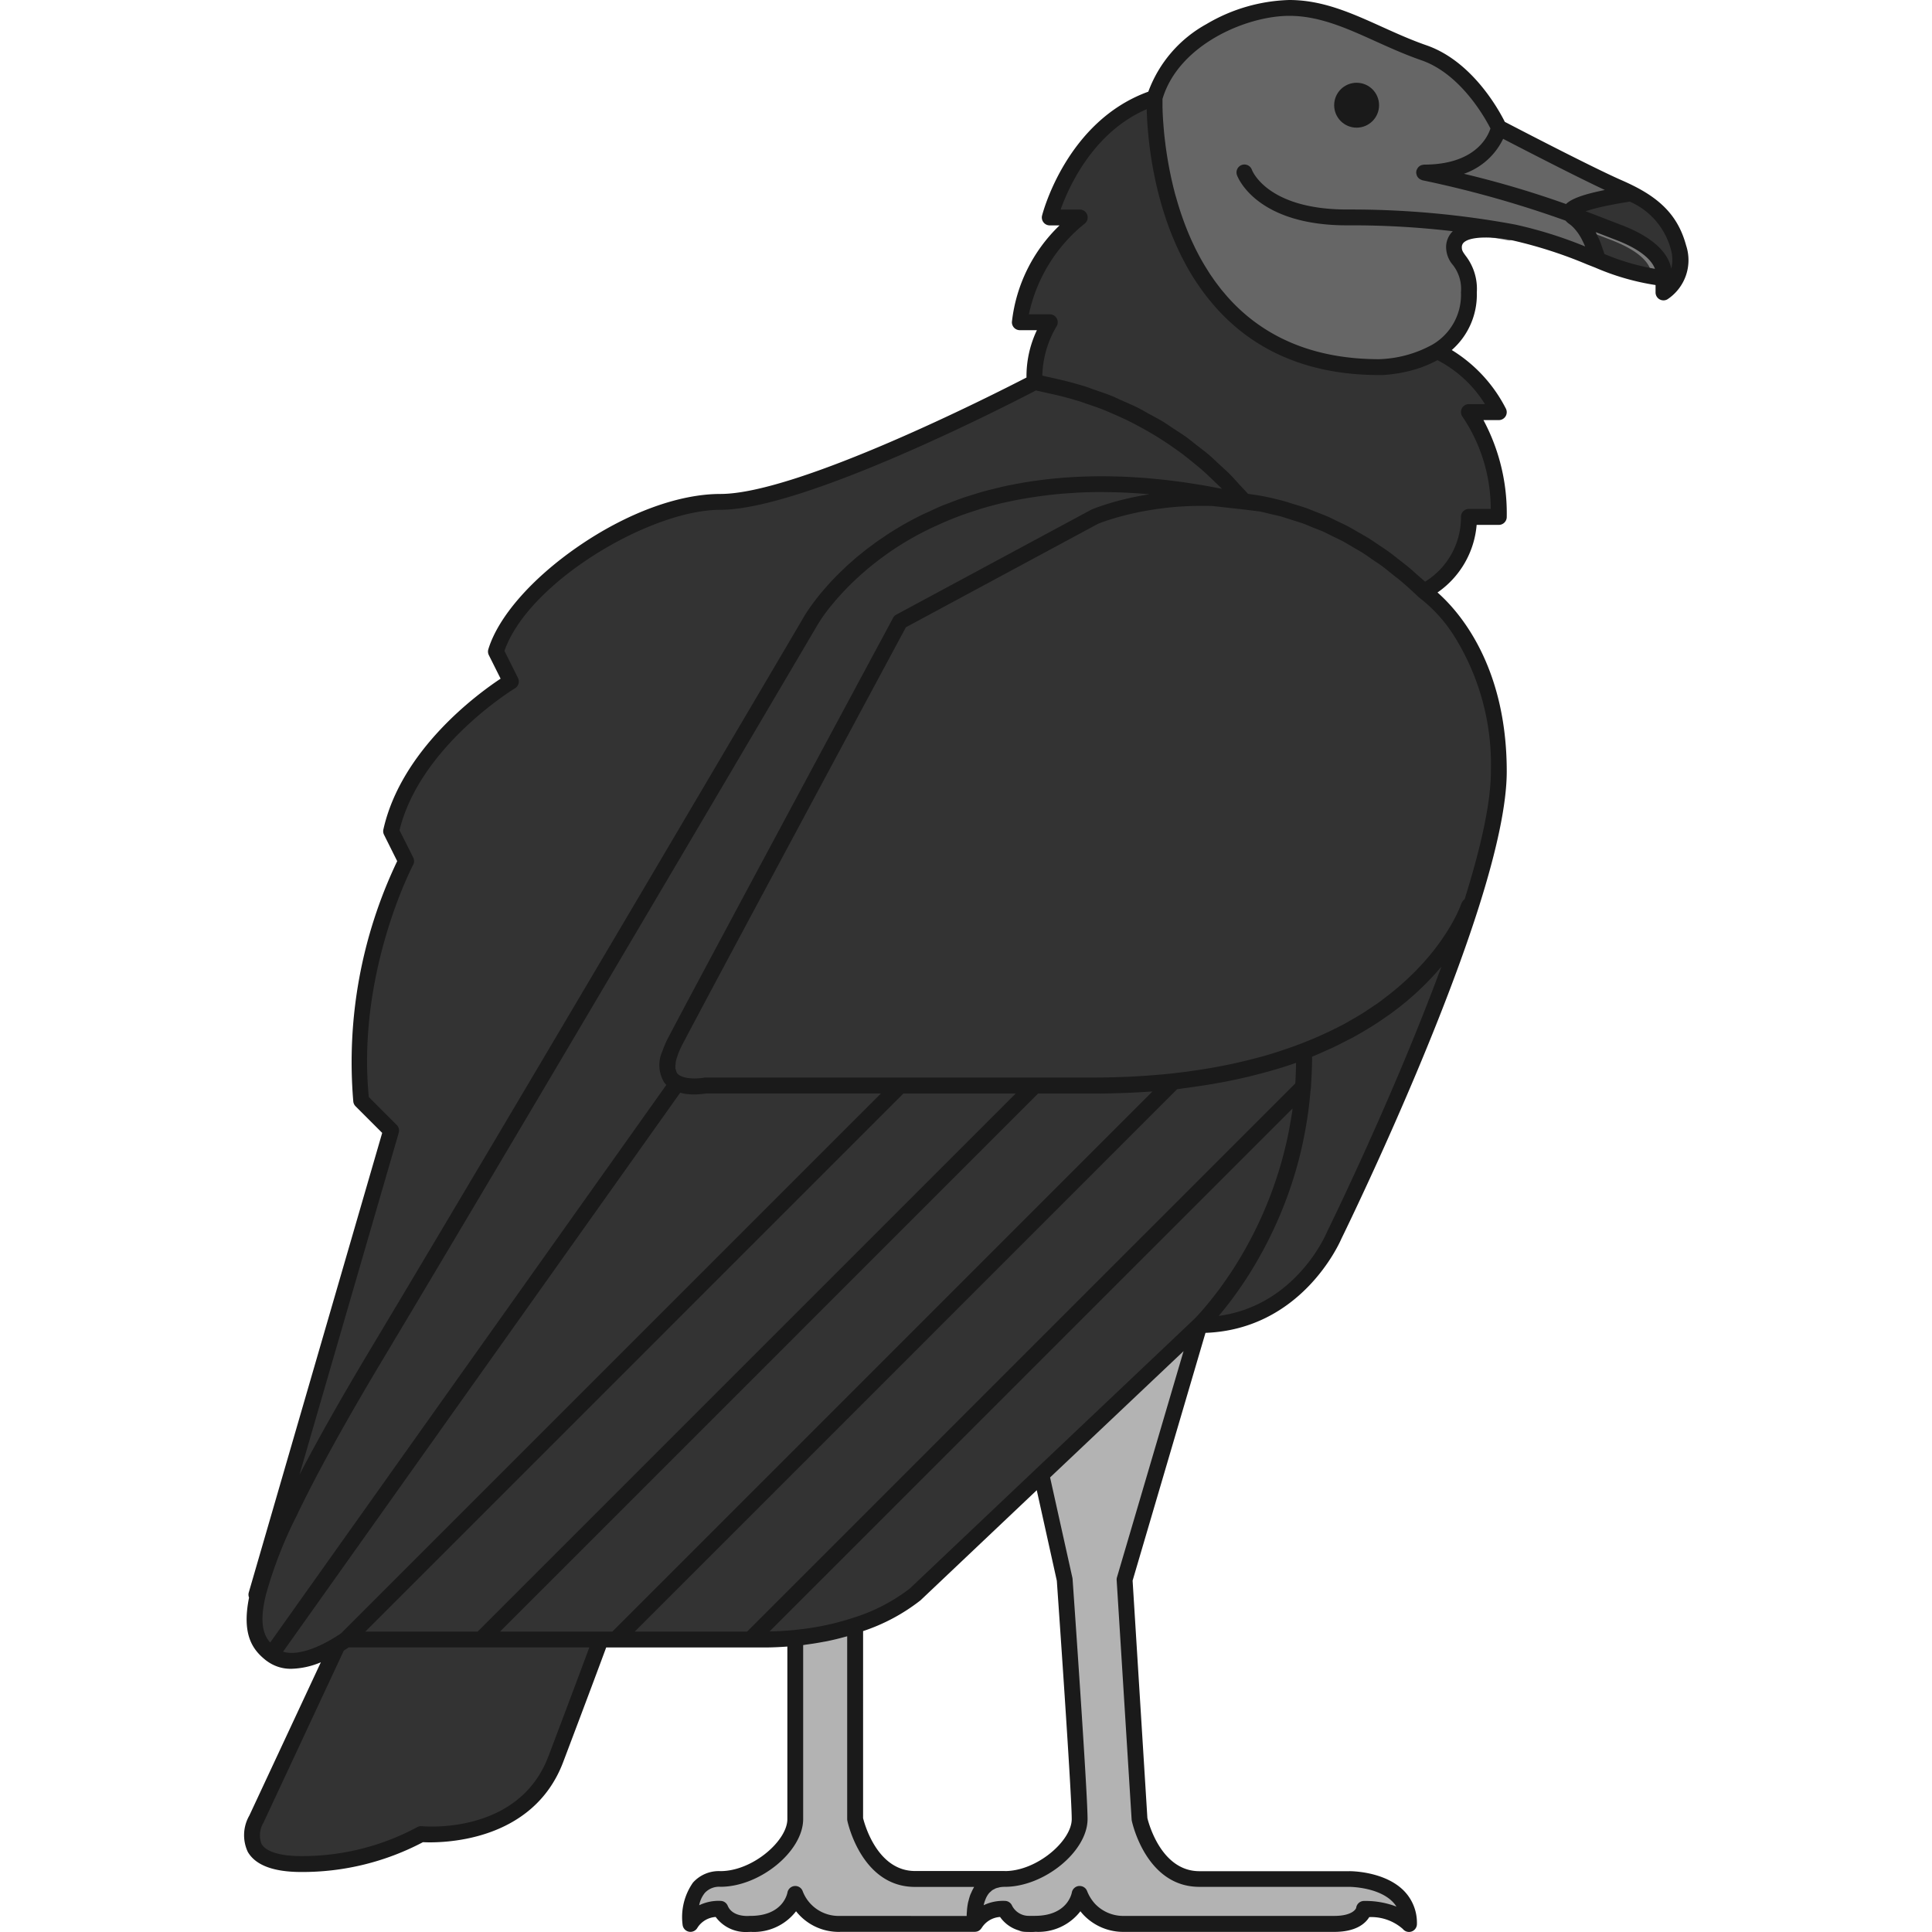 <?xml version="1.0" encoding="utf-8"?><!-- Uploaded to: SVG Repo, www.svgrepo.com, Generator: SVG Repo Mixer Tools -->
<svg width="800px" height="800px" viewBox="-23.09 0 182.934 182.934" xmlns="http://www.w3.org/2000/svg">
  <g id="Group_2400" data-name="Group 2400" transform="translate(-269.023 -377.265)">
    <g id="Group_2398" data-name="Group 2398">
      <g id="Group_2292" data-name="Group 2292">
        <g id="Group_2291" data-name="Group 2291">
          <g id="Group_2290" data-name="Group 2290">
            <g id="Group_2289" data-name="Group 2289">
              <g id="Group_2288" data-name="Group 2288">
                <path id="Path_1157" data-name="Path 1157" d="M404.4,400.7a7.731,7.731,0,0,0-4.487-5.112c-3.256.5-6.86,1.3-5.435,2.277a7.17,7.17,0,0,1,2.294,4.026,18.933,18.933,0,0,0,6.21,1.644v1.417A3.672,3.672,0,0,0,404.4,400.7Z" fill="#333"/>
              </g>
            </g>
          </g>
        </g>
      </g>
      <g id="Group_2297" data-name="Group 2297">
        <g id="Group_2296" data-name="Group 2296">
          <g id="Group_2295" data-name="Group 2295">
            <g id="Group_2294" data-name="Group 2294">
              <g id="Group_2293" data-name="Group 2293">
                <circle id="Ellipse_134" data-name="Ellipse 134" cx="2.126" cy="2.126" r="2.126" transform="translate(371.806 385.108)" fill="#7a7a7a"/>
              </g>
            </g>
          </g>
        </g>
      </g>
      <g id="Group_2302" data-name="Group 2302">
        <g id="Group_2301" data-name="Group 2301">
          <g id="Group_2300" data-name="Group 2300">
            <g id="Group_2299" data-name="Group 2299">
              <g id="Group_2298" data-name="Group 2298">
                <path id="Path_1158" data-name="Path 1158" d="M388.815,400.031a.722.722,0,0,1-.152-.016,83.39,83.39,0,0,0-15.433-1.4h-.2c-8.632,0-10.364-4.554-10.434-4.749a.75.75,0,1,1,1.412-.507c.057.148,1.526,3.756,9.019,3.756h.19a85.072,85.072,0,0,1,15.748,1.432.75.75,0,0,1-.15,1.485Z" fill="#7a7a7a"/>
              </g>
            </g>
          </g>
        </g>
      </g>
      <g id="Group_2307" data-name="Group 2307">
        <g id="Group_2306" data-name="Group 2306">
          <g id="Group_2305" data-name="Group 2305">
            <g id="Group_2304" data-name="Group 2304">
              <g id="Group_2303" data-name="Group 2303">
                <path id="Path_1159" data-name="Path 1159" d="M402.987,404.283a.751.751,0,0,1-.72-.959c.015-.077.293-1.781-3.8-3.343-.552-.21-1.085-.416-1.609-.619a98.015,98.015,0,0,0-16.713-5.019.75.75,0,0,1,.328-1.464,99.313,99.313,0,0,1,16.926,5.084c.522.2,1.053.407,1.6.617,5.61,2.142,4.738,5.061,4.7,5.184A.751.751,0,0,1,402.987,404.283Z" fill="#7a7a7a"/>
              </g>
            </g>
          </g>
        </g>
      </g>
      <g id="Group_2312" data-name="Group 2312">
        <g id="Group_2311" data-name="Group 2311">
          <g id="Group_2310" data-name="Group 2310">
            <g id="Group_2309" data-name="Group 2309">
              <g id="Group_2308" data-name="Group 2308">
                <path id="Path_1160" data-name="Path 1160" d="M380.31,394.361a.75.75,0,1,1,0-1.5c5.623,0,6.342-3.6,6.348-3.636a.751.751,0,0,1,1.477.268C388.126,389.542,387.171,394.361,380.31,394.361Z" fill="#7a7a7a"/>
              </g>
            </g>
          </g>
        </g>
      </g>
      <g id="Group_2317" data-name="Group 2317">
        <g id="Group_2316" data-name="Group 2316">
          <g id="Group_2315" data-name="Group 2315">
            <g id="Group_2314" data-name="Group 2314">
              <g id="Group_2313" data-name="Group 2313">
                <path id="Path_1161" data-name="Path 1161" d="M394.483,397.863c-1.425-.98,2.179-1.78,5.435-2.277-.374-.191-.767-.376-1.183-.557-2.947-1.286-11.338-5.67-11.338-5.67s-2.5-5.494-7.087-7.086-8.3-4.252-12.756-4.252-11.183,2.973-12.756,8.5c0,0-.782,25.512,21.26,25.512a11.8,11.8,0,0,0,5.444-1.493,6.164,6.164,0,0,0,3.06-5.594c0-2.957-1.417-2.941-1.417-4.252,0-2.642,5.669-1.417,5.669-1.417a48.178,48.178,0,0,1,7.963,2.608A7.17,7.17,0,0,0,394.483,397.863Z" fill="#666"/>
              </g>
            </g>
          </g>
        </g>
      </g>
      <g id="Group_2322" data-name="Group 2322">
        <g id="Group_2321" data-name="Group 2321">
          <g id="Group_2320" data-name="Group 2320">
            <g id="Group_2319" data-name="Group 2319">
              <g id="Group_2318" data-name="Group 2318">
                <path id="Path_1162" data-name="Path 1162" d="M368.971,477.233c0-.143,0-.275,0-.416a48.679,48.679,0,0,1-12.375,2.867l-52.825,52.825H316.53l52.328-52.328Q368.969,478.747,368.971,477.233Z" fill="#333"/>
              </g>
            </g>
          </g>
        </g>
      </g>
      <g id="Group_2327" data-name="Group 2327">
        <g id="Group_2326" data-name="Group 2326">
          <g id="Group_2325" data-name="Group 2325">
            <g id="Group_2324" data-name="Group 2324">
              <g id="Group_2323" data-name="Group 2323">
                <path id="Path_1163" data-name="Path 1163" d="M384.562,463.06s-2.8,8.82-15.587,13.757c0,.141,0,.273,0,.416a37.23,37.23,0,0,1-9.921,25.512c9.325,0,12.756-8.5,12.756-8.5s8.545-17.333,12.982-31.332Z" fill="#333"/>
              </g>
            </g>
          </g>
        </g>
      </g>
      <g id="Group_2332" data-name="Group 2332">
        <g id="Group_2331" data-name="Group 2331">
          <g id="Group_2330" data-name="Group 2330">
            <g id="Group_2329" data-name="Group 2329">
              <g id="Group_2328" data-name="Group 2328">
                <path id="Path_1164" data-name="Path 1164" d="M380.31,433.3a30.522,30.522,0,0,0-15.43-8.308c-.772-.152-1.529-.267-2.268-.352a28.823,28.823,0,0,0-13.483,1.574L330.7,436.131s-18.479,34.362-21.26,39.685,2.834,4.252,2.834,4.252h36.851c30.028,0,35.433-17.008,35.433-17.008l.226-.151C386.344,458,387.4,453.5,387.4,450.3,387.4,437.99,380.31,433.3,380.31,433.3Z" fill="#333"/>
              </g>
            </g>
          </g>
        </g>
      </g>
      <g id="Group_2337" data-name="Group 2337">
        <g id="Group_2336" data-name="Group 2336">
          <g id="Group_2335" data-name="Group 2335">
            <g id="Group_2334" data-name="Group 2334">
              <g id="Group_2333" data-name="Group 2333">
                <line id="Line_2" data-name="Line 2" x1="38.268" y2="53.858" transform="translate(271.176 480.068)" fill="#333"/>
              </g>
            </g>
          </g>
        </g>
      </g>
      <g id="Group_2342" data-name="Group 2342">
        <g id="Group_2341" data-name="Group 2341">
          <g id="Group_2340" data-name="Group 2340">
            <g id="Group_2339" data-name="Group 2339">
              <g id="Group_2338" data-name="Group 2338">
                <path id="Path_1165" data-name="Path 1165" d="M384.562,416.289H387.4a12.322,12.322,0,0,0-5.67-5.67l-.225-.075a11.8,11.8,0,0,1-5.444,1.493c-22.042,0-21.26-25.512-21.26-25.512-7.677,2.531-9.921,11.338-9.921,11.338h2.835c-5.487,4.63-5.67,9.922-5.67,9.922h2.835a9.222,9.222,0,0,0-1.417,5.669l1.949.433A32.453,32.453,0,0,1,363.3,424.793h0l1.578.2a30.522,30.522,0,0,1,15.43,8.308,7.94,7.94,0,0,0,4.252-7.086H387.4C387.4,419.76,384.562,416.289,384.562,416.289Z" fill="#333"/>
              </g>
            </g>
          </g>
        </g>
      </g>
      <g id="Group_2347" data-name="Group 2347">
        <g id="Group_2346" data-name="Group 2346">
          <g id="Group_2345" data-name="Group 2345">
            <g id="Group_2344" data-name="Group 2344">
              <g id="Group_2343" data-name="Group 2343">
                <path id="Path_1166" data-name="Path 1166" d="M363.3,424.793Z" fill="#333"/>
              </g>
            </g>
          </g>
        </g>
      </g>
      <g id="Group_2352" data-name="Group 2352">
        <g id="Group_2351" data-name="Group 2351">
          <g id="Group_2350" data-name="Group 2350">
            <g id="Group_2349" data-name="Group 2349">
              <g id="Group_2348" data-name="Group 2348">
                <path id="Path_1167" data-name="Path 1167" d="M363.3,424.793Z" fill="#333"/>
              </g>
            </g>
          </g>
        </g>
      </g>
      <g id="Group_2357" data-name="Group 2357">
        <g id="Group_2356" data-name="Group 2356">
          <g id="Group_2355" data-name="Group 2355">
            <g id="Group_2354" data-name="Group 2354">
              <g id="Group_2353" data-name="Group 2353">
                <path id="Path_1168" data-name="Path 1168" d="M363.3,424.793a32.453,32.453,0,0,0-17.893-10.906l-1.949-.433s-21.544,11.339-29.764,11.339-19.424,8.145-21.26,14.173l1.417,2.834s-9.424,5.654-11.338,14.174l1.417,2.834s-5.547,10.42-4.252,22.677l2.835,2.835-12.756,43.937.171-.171c.955-3.922,4.026-10.583,11.167-22.506,4.347-7.256,10.051-16.863,15.821-26.608C309.4,457.879,322.2,436.131,322.2,436.131s10.153-18.379,40.412-11.5c-.781-.091-1.541-.145-2.279-.173Z" fill="#333"/>
              </g>
            </g>
          </g>
        </g>
      </g>
      <g id="Group_2362" data-name="Group 2362">
        <g id="Group_2361" data-name="Group 2361">
          <g id="Group_2360" data-name="Group 2360">
            <g id="Group_2359" data-name="Group 2359">
              <g id="Group_2358" data-name="Group 2358">
                <path id="Path_1169" data-name="Path 1169" d="M278.263,532.509s-.311.226-.813.527l-7.691,16.481s-2.463,4.252,4.252,4.252a23.5,23.5,0,0,0,11.338-2.835s9.719.935,12.756-7.086,4.252-11.339,4.252-11.339H278.263Z" fill="#333"/>
              </g>
            </g>
          </g>
        </g>
      </g>
      <g id="Group_2367" data-name="Group 2367">
        <g id="Group_2366" data-name="Group 2366">
          <g id="Group_2365" data-name="Group 2365">
            <g id="Group_2364" data-name="Group 2364">
              <g id="Group_2363" data-name="Group 2363">
                <path id="Path_1170" data-name="Path 1170" d="M349.129,480.068H343.46l-48.08,48.08-4.361,4.361h12.756L356.6,479.684A70.049,70.049,0,0,1,349.129,480.068Z" fill="#333"/>
              </g>
            </g>
          </g>
        </g>
      </g>
      <g id="Group_2372" data-name="Group 2372">
        <g id="Group_2371" data-name="Group 2371">
          <g id="Group_2370" data-name="Group 2370">
            <g id="Group_2369" data-name="Group 2369">
              <g id="Group_2368" data-name="Group 2368">
                <path id="Path_1171" data-name="Path 1171" d="M330.7,480.068,283.46,527.312l-5.2,5.2h12.756l4.361-4.361,48.08-48.08Z" fill="#333"/>
              </g>
            </g>
          </g>
        </g>
      </g>
      <g id="Group_2377" data-name="Group 2377">
        <g id="Group_2376" data-name="Group 2376">
          <g id="Group_2375" data-name="Group 2375">
            <g id="Group_2374" data-name="Group 2374">
              <g id="Group_2373" data-name="Group 2373">
                <path id="Path_1172" data-name="Path 1172" d="M322.2,436.131s-12.8,21.748-25.282,42.841c-5.77,9.745-11.474,19.352-15.821,26.608-7.141,11.923-10.212,18.584-11.167,22.506-.883,3.63.048,4.911,1.246,5.84,1.846,1.432,4.843-.033,6.274-.89.5-.3.813-.527.813-.527l5.2-5.2L330.7,480.068H312.278s-5.616,1.071-2.834-4.252c.2-.393.5-.948.861-1.632,4.551-8.583,20.4-38.053,20.4-38.053l18.425-9.921a28.282,28.282,0,0,1,11.2-1.747c.738.028,1.5.082,2.279.173C332.353,417.752,322.2,436.131,322.2,436.131Z" fill="#333"/>
              </g>
            </g>
          </g>
        </g>
      </g>
      <g id="Group_2382" data-name="Group 2382">
        <g id="Group_2381" data-name="Group 2381">
          <g id="Group_2380" data-name="Group 2380">
            <g id="Group_2379" data-name="Group 2379">
              <g id="Group_2378" data-name="Group 2378">
                <path id="Path_1173" data-name="Path 1173" d="M320.782,549.517c0,2.565-3.694,5.669-7.086,5.669s-2.835,4.252-2.835,4.252a3.116,3.116,0,0,1,2.835-1.417c.691,1.652,2.834,1.417,2.834,1.417,3.776,0,4.252-2.834,4.252-2.834a4.384,4.384,0,0,0,4.252,2.834H337.79s-.557-4.252,2.835-4.252h-8.5c-4.467,0-5.669-5.669-5.669-5.669V531.191a25.886,25.886,0,0,1-5.67,1.174Z" fill="#b3b3b3"/>
              </g>
            </g>
          </g>
        </g>
      </g>
      <g id="Group_2387" data-name="Group 2387">
        <g id="Group_2386" data-name="Group 2386">
          <g id="Group_2385" data-name="Group 2385">
            <g id="Group_2384" data-name="Group 2384">
              <g id="Group_2383" data-name="Group 2383">
                <path id="Path_1174" data-name="Path 1174" d="M316.53,532.509h1.418c1,0,1.938-.057,2.834-.144a25.886,25.886,0,0,0,5.67-1.174,17.614,17.614,0,0,0,5.669-2.934l11.968-11.338,14.961-14.174a37.032,37.032,0,0,0,9.808-22.564Z" fill="#333"/>
              </g>
            </g>
          </g>
        </g>
      </g>
      <g id="Group_2392" data-name="Group 2392">
        <g id="Group_2391" data-name="Group 2391">
          <g id="Group_2390" data-name="Group 2390">
            <g id="Group_2389" data-name="Group 2389">
              <g id="Group_2388" data-name="Group 2388">
                <path id="Path_1175" data-name="Path 1175" d="M343.188,560.2c-.1,0-.218,0-.349-.013a.75.75,0,0,1,.054-1.5h.567a.75.75,0,0,1,.077,1.5C343.517,560.186,343.387,560.2,343.188,560.2Z" fill="#7a7a7a"/>
              </g>
            </g>
          </g>
        </g>
      </g>
      <g id="Group_2397" data-name="Group 2397">
        <g id="Group_2396" data-name="Group 2396">
          <g id="Group_2395" data-name="Group 2395">
            <g id="Group_2394" data-name="Group 2394">
              <g id="Group_2393" data-name="Group 2393">
                <path id="Path_1176" data-name="Path 1176" d="M373.223,555.186H359.05c-4.467,0-5.669-5.669-5.669-5.669l-1.418-22.677,7.087-24.1-14.961,14.174,2.205,9.921s1.418,20.112,1.418,22.677-3.7,5.669-7.087,5.669-2.835,4.252-2.835,4.252a3.116,3.116,0,0,1,2.835-1.417,2.514,2.514,0,0,0,2.268,1.417h.567c3.775,0,4.252-2.834,4.252-2.834a4.714,4.714,0,0,0,.913,1.463,4.454,4.454,0,0,0,3.338,1.371h19.843c2.664,0,2.835-1.417,2.835-1.417,3.123,0,4.252,1.417,4.252,1.417C378.893,555.133,373.223,555.186,373.223,555.186Z" fill="#b3b3b3"/>
              </g>
            </g>
          </g>
        </g>
      </g>
    </g>
    <g id="Group_2399" data-name="Group 2399">
      <path id="Path_1177" data-name="Path 1177" d="M405.582,400.495c-.687-2.524-2.143-4.194-4.869-5.583-.382-.195-.794-.389-1.224-.577-2.625-1.144-9.727-4.832-11.071-5.532-.559-1.121-3.082-5.742-7.408-7.245-1.471-.51-2.871-1.142-4.223-1.753-2.892-1.307-5.624-2.54-8.779-2.54a16.259,16.259,0,0,0-7.839,2.281,12.051,12.051,0,0,0-5.507,6.4c-7.681,2.776-9.964,11.356-10.058,11.726a.749.749,0,0,0,.727.935h.928a14.954,14.954,0,0,0-4.513,9.146.752.752,0,0,0,.75.776h1.617a10.166,10.166,0,0,0-.986,4.482c-3.046,1.573-21.659,11.025-28.978,11.025-3.963,0-8.866,1.807-13.449,4.959-4.4,3.027-7.591,6.671-8.528,9.746a.75.75,0,0,0,.047.554l1.115,2.23c-2.145,1.419-9.4,6.7-11.1,14.278a.751.751,0,0,0,.06.5l1.248,2.5a44.129,44.129,0,0,0-4.157,22.759.748.748,0,0,0,.215.451l2.521,2.522-12.632,43.511a.75.75,0,0,0,.025.489c-.714,3.552.362,4.981,1.653,5.982l.019.012.006.007c.006,0,.013.005.019.009a3.777,3.777,0,0,0,2.325.731,7.635,7.635,0,0,0,2.777-.615l-6.772,14.513a3.732,3.732,0,0,0-.148,3.434c.73,1.267,2.435,1.909,5.068,1.909a24.455,24.455,0,0,0,11.519-2.822c1.605.08,10.357.128,13.277-7.584,2.368-6.255,3.636-9.669,4.074-10.854H318.4c.676,0,1.371-.035,2.085-.086v16.344c0,2.032-3.277,4.919-6.337,4.919a3.292,3.292,0,0,0-2.6,1.087,5.693,5.693,0,0,0-.98,4.013.75.75,0,0,0,1.39.282,2.215,2.215,0,0,1,1.74-1.041,3.518,3.518,0,0,0,3.009,1.422c.142,0,.25-.006.308-.011a5.035,5.035,0,0,0,4.293-1.952,5.135,5.135,0,0,0,4.2,1.952h12.729c.011,0,.021-.006.032-.007a.753.753,0,0,0,.275-.059l.012-.008a.727.727,0,0,0,.215-.16c.009-.008.022-.012.03-.021s.014-.03.024-.043a.824.824,0,0,0,.058-.072,2.22,2.22,0,0,1,1.742-1.041,3.3,3.3,0,0,0,2.661,1.409h.018c.122.008.236.012.331.012.2,0,.327-.013.348-.015a5.024,5.024,0,0,0,4.25-1.947q.138.177.289.34a5.2,5.2,0,0,0,3.753,1.615c.071,0,.124,0,.156,0H372.26c2.081,0,2.957-.8,3.323-1.4a4.521,4.521,0,0,1,3.177,1.121.749.749,0,0,0,1.336-.467,4.319,4.319,0,0,0-1.274-3.189c-1.822-1.8-4.955-1.821-5.147-1.813H359.5c-3.6,0-4.8-4.515-4.925-5.028l-1.4-22.483,6.9-23.461c8.995-.336,12.62-8.333,12.868-8.91.327-.667,8.676-17.732,13.015-31.418,1.754-5.533,2.643-9.85,2.643-12.832,0-10.113-4.6-15.222-6.556-16.944a8.651,8.651,0,0,0,3.706-6.4h2.1a.75.75,0,0,0,.75-.75,18.7,18.7,0,0,0-2.205-9.172h1.455a.75.75,0,0,0,.662-1.1,13.917,13.917,0,0,0-5.117-5.534,6.963,6.963,0,0,0,2.371-5.452,5.12,5.12,0,0,0-1.063-3.482c-.252-.349-.355-.5-.355-.77a.6.6,0,0,1,.234-.52c.766-.619,3.1-.469,4.534-.163h.007a42.312,42.312,0,0,1,7.074,2.276l.764.3a23.268,23.268,0,0,0,5.73,1.657v.7a.75.75,0,0,0,1.128.648A4.443,4.443,0,0,0,405.582,400.495Zm-7.854-5.208-.242.051-.416.094-.211.05c-.138.034-.267.067-.391.1-.051.013-.106.027-.155.041-.167.046-.325.093-.47.139l-.032.011c-.132.042-.255.084-.369.127l-.115.044c-.08.031-.157.062-.227.093-.039.016-.076.033-.112.05-.063.029-.123.058-.179.087l-.092.049c-.056.031-.107.062-.156.093-.021.014-.044.027-.064.041a2.061,2.061,0,0,0-.176.131l-.009.009c-.035.029-.065.059-.094.088a92.5,92.5,0,0,0-9.67-2.864,6.482,6.482,0,0,0,3.711-3.31c1.886.979,6.809,3.522,9.626,4.841Zm.123,6.03c-.061-.206-.134-.383-.2-.576s-.122-.376-.19-.548c-.1-.246-.207-.464-.315-.686-.041-.084-.077-.181-.12-.262l.288.111c.524.2,1.056.409,1.608.619,2.669,1.019,3.476,2.1,3.712,2.744A21.747,21.747,0,0,1,397.851,401.317ZM283.689,484.523a.75.75,0,0,0-.19-.739l-2.646-2.646c-1.149-11.762,4.141-21.882,4.2-21.984a.75.75,0,0,0,.008-.687l-1.3-2.592c1.951-7.959,10.842-13.383,10.932-13.438a.75.75,0,0,0,.285-.978l-1.28-2.56c2.246-6.5,13.777-13.363,20.451-13.363,7.93,0,27.338-9.977,29.869-11.3l1.682.374c.808.18,1.6.4,2.394.638.261.08.515.178.773.265.523.176,1.045.354,1.558.557.3.119.6.253.894.381.46.2.918.4,1.368.62.306.149.608.309.909.468.43.227.855.461,1.273.707q.449.263.887.541c.409.258.811.528,1.208.8.281.2.562.392.836.6.4.3.788.611,1.173.928.252.207.507.41.752.624.409.358.8.735,1.193,1.114.2.2.41.382.606.583.036.037.067.076.1.113l-.038-.007c-.161-.033-.329-.062-.493-.093-.4-.078-.805-.156-1.22-.228-.221-.038-.45-.072-.674-.108-.368-.06-.734-.12-1.11-.174-.252-.036-.51-.067-.766-.1-.359-.047-.718-.094-1.084-.135-.271-.031-.545-.056-.819-.082-.361-.036-.722-.071-1.088-.1-.282-.023-.568-.039-.854-.057-.365-.023-.73-.045-1.1-.06-.294-.013-.591-.02-.888-.028-.366-.009-.732-.015-1.1-.017-.3,0-.609,0-.914.007-.37.006-.74.016-1.113.03-.308.012-.616.028-.926.046q-.561.033-1.124.082c-.311.026-.621.054-.933.087-.378.04-.755.088-1.134.139-.311.042-.622.084-.934.133-.381.06-.762.131-1.144.2-.309.058-.617.115-.926.181-.386.082-.771.178-1.157.273-.3.075-.606.146-.908.229-.394.109-.785.232-1.178.355-.291.091-.583.176-.874.276-.409.14-.815.3-1.221.456-.27.1-.541.2-.809.311-.448.186-.892.4-1.336.605-.221.1-.446.2-.666.307-.662.33-1.317.683-1.965,1.066q-.6.354-1.153.716c-.123.08-.236.161-.356.242-.24.161-.483.322-.71.485-.141.1-.27.2-.406.3-.194.144-.392.287-.576.43-.149.116-.286.23-.428.346-.157.126-.319.253-.468.379s-.293.255-.438.383c-.126.11-.258.222-.379.332-.147.134-.282.265-.422.4-.105.1-.215.2-.315.3-.145.142-.278.279-.413.418-.081.083-.168.168-.246.25-.142.149-.271.291-.4.435-.06.066-.125.134-.182.2-.138.154-.263.3-.387.446-.04.048-.086.1-.125.146-.132.158-.252.307-.368.454l-.071.088c-.123.157-.235.3-.339.444l-.033.043c-.111.151-.211.289-.3.418l-.006.008c-.358.513-.547.84-.589.916l-.017.028-.038.065-.031.053-1.3,2.212-.674,1.145-1.123,1.907c-1.716,2.913-4.028,6.837-6.711,11.387l-.038.064-.378.641-1.592,2.7c-.977,1.656-1.991,3.375-3.031,5.136l-.167.283-1.812,3.068-1.5,2.538c-2.253,3.812-4.574,7.739-6.88,11.633-6.62,11.181-11.941,20.132-15.818,26.6-.6,1.005-1.171,1.97-1.725,2.917-.107.182-.214.366-.319.546q-.791,1.356-1.513,2.632l-.263.468c-.476.845-.935,1.671-1.367,2.463l-.054.1c-.438.806-.847,1.576-1.239,2.327-.044.085-.1.179-.14.264Zm-12.576,43.734h0a40.545,40.545,0,0,1,2.872-7.4q.314-.657.658-1.35c1.838-3.7,4.347-8.2,7.551-13.548,2.182-3.642,4.821-8.069,7.89-13.235q3.582-6.027,7.933-13.376c6.139-10.37,12.391-20.964,17.144-29.027,4.8-8.148,8.075-13.706,8.139-13.816l.006-.01,0-.006a16.025,16.025,0,0,1,1.562-2.154c.152-.181.315-.371.49-.567.35-.392.747-.812,1.194-1.25a27.993,27.993,0,0,1,5.418-4.123c.661-.388,1.332-.738,2.009-1.069.211-.1.425-.2.637-.294.478-.22.958-.43,1.441-.623.236-.1.472-.188.709-.276.5-.187,1.006-.359,1.512-.52.2-.063.39-.131.587-.19.7-.207,1.394-.395,2.1-.557.112-.026.225-.045.338-.07q.893-.2,1.785-.35c.232-.04.464-.073.7-.108q.736-.113,1.47-.2c.236-.027.472-.054.707-.077q.807-.076,1.608-.122c.166-.01.333-.025.5-.032q1.042-.05,2.073-.051c.153,0,.3.005.455.006.555.005,1.108.017,1.655.039.223.009.444.021.666.033q.751.041,1.489.1c.121.01.243.019.363.03l-.061.011q-.545.087-1.042.185l-.079.015c-1.091.217-2,.46-2.7.674l-.115.036c-.178.056-.341.108-.489.158l-.143.049c-.124.043-.232.081-.33.117l-.114.041-.212.082-.074.029-.072.029-.046.02a.549.549,0,0,0-.06.028L330.8,435.465a.735.735,0,0,0-.3.3l-.119.219c-.069.13-.164.306-.295.551l-.532.989c-3.369,6.268-14.867,27.663-19.079,35.589-.076.143-.147.276-.218.411l-.158.3c-.044.084-.084.16-.127.24l-.071.133c-.12.229-.232.439-.333.631l-.068.129c-.1.186-.189.359-.264.5a9.276,9.276,0,0,0-.581,1.336,3.151,3.151,0,0,0,.185,2.987,2.216,2.216,0,0,0,.188.21l-37.513,52.8C270.863,532.053,270.474,530.883,271.113,528.257Zm1.623,5.4,37.6-52.922.015,0,.121.032a4.736,4.736,0,0,0,.516.091c.038.005.074.007.112.01.146.014.288.023.426.026l.108,0,.043,0c.143,0,.276-.006.4-.013l.117-.009c.1-.008.19-.016.273-.025l.1-.012c.093-.012.175-.024.23-.033h16.548l-51.116,51.115-.008.006-.007.005-.125.085-.047.032-.162.1-.074.048c-.087.055-.183.114-.29.178C276.537,532.974,274.3,534.141,272.736,533.658ZM342.1,480.812l-50.941,50.941H280.527l50.941-50.941Zm7.48,0c.761,0,1.556-.017,2.366-.043.243-.007.486-.015.727-.025q.9-.037,1.825-.1c.184-.012.375-.017.558-.031l-44.47,44.469-6.671,6.672H293.283l50.941-50.941Zm9.408-.637q1.67-.232,3.261-.55l.173-.034q.918-.187,1.808-.4c.107-.026.215-.055.322-.082,1.414-.353,2.791-.745,4.1-1.207-.012.66-.03,1.316-.075,1.953L344.027,504.4l-27.353,27.354H306.039l44.827-44.828,6.531-6.531c.3-.033.584-.083.879-.121C358.514,480.243,358.752,480.209,358.991,480.175Zm-61.134,63.4c-2.794,7.379-11.609,6.64-11.983,6.606a.749.749,0,0,0-.462.106,22.992,22.992,0,0,1-10.948,2.725c-1.995,0-3.333-.41-3.766-1.153a2.3,2.3,0,0,1,.163-1.973.56.56,0,0,0,.031-.059l7.6-16.276.1-.064.1-.065c.071-.045.131-.085.186-.121l.052-.035.022-.014h22.783C301.17,534.775,299.937,538.082,297.857,543.576Zm70.466-61.351c-.015.109-.022.225-.038.334-.036.244-.081.479-.12.719-.1.594-.205,1.182-.328,1.751-.049.231-.1.457-.158.684-.133.563-.274,1.116-.427,1.654q-.089.307-.18.609-.249.822-.526,1.6c-.059.168-.118.339-.18.5q-.3.825-.633,1.6c-.049.115-.1.235-.146.348q-.39.9-.8,1.724c-.01.02-.019.041-.028.06-.591,1.187-1.2,2.258-1.793,3.205v0c-.284.454-.563.876-.835,1.273-.053.077-.1.148-.156.223-.216.312-.428.609-.631.882-.067.089-.13.173-.2.258-.181.24-.357.468-.523.674-.063.08-.126.158-.187.232-.155.19-.3.366-.436.523-.051.06-.1.124-.154.18q-.193.223-.35.393l-.1.112q-.156.168-.255.27l-.04.043c-.066.067-.111.11-.116.116h0l-14.958,14.171h0l-11.945,11.317a17.169,17.169,0,0,1-5.413,2.787,24.982,24.982,0,0,1-5.2,1.1c-.1.011-.2.028-.3.038h0c-.829.08-1.607.125-2.366.137Zm-27.244,72.2h-8.5c-3.555,0-4.769-4.4-4.92-5.006V531.708a18.018,18.018,0,0,0,5.435-2.913L344.1,518.367,346,526.942c.082,1.174,1.411,20.125,1.411,22.569C347.415,551.543,344.138,554.43,341.079,554.43Zm-15.591,4.252-.058,0a3.638,3.638,0,0,1-3.5-2.367.745.745,0,0,0-.769-.462.753.753,0,0,0-.664.611c-.043.227-.506,2.216-3.514,2.216-.025,0-.054,0-.078,0-.066.006-1.6.146-2.065-.96a.748.748,0,0,0-.621-.458c-.017,0-.1-.009-.239-.009a4.264,4.264,0,0,0-1.841.419,2.615,2.615,0,0,1,.538-1.172,1.835,1.835,0,0,1,1.471-.576c3.736,0,7.837-3.359,7.837-6.419V533.032c.1-.012.188-.033.284-.045q.809-.106,1.593-.254c.111-.021.224-.037.335-.059.614-.125,1.213-.271,1.8-.435.051-.014.106-.023.156-.038v17.31a.737.737,0,0,0,.017.155c.054.256,1.386,6.264,6.4,6.264h5.6c-.018.03-.028.063-.046.093a4.03,4.03,0,0,0-.212.427c-.036.083-.079.162-.11.247a4.851,4.851,0,0,0-.15.511c-.015.06-.037.119-.05.179a6.03,6.03,0,0,0-.1.665c-.006.056-.006.1-.01.156-.013.155-.023.3-.026.441l0,.033Zm26.21-32.06a.754.754,0,0,0-.03.259l1.418,22.677a.667.667,0,0,0,.015.108c.054.256,1.386,6.264,6.4,6.264h14.179c.018,0,2.695,0,4.087,1.382a2.729,2.729,0,0,1,.393.488,8.219,8.219,0,0,0-3.069-.535.749.749,0,0,0-.744.66c0,.008-.24.757-2.09.757H352.417l-.056,0a3.683,3.683,0,0,1-2.732-1.133,3.933,3.933,0,0,1-.768-1.234.746.746,0,0,0-.7-.466.63.63,0,0,0-.075,0,.755.755,0,0,0-.664.611c-.043.227-.506,2.216-3.514,2.216h-.537a1.771,1.771,0,0,1-1.605-.956.75.75,0,0,0-.622-.458,4.221,4.221,0,0,0-2.072.407l.012-.051a3.435,3.435,0,0,1,.156-.492c.017-.042.033-.084.051-.125a2.1,2.1,0,0,1,.313-.5,1.586,1.586,0,0,1,.138-.123,1.254,1.254,0,0,1,.144-.129,1.553,1.553,0,0,1,.189-.1,1.494,1.494,0,0,1,.148-.079,2.03,2.03,0,0,1,.261-.07c.045-.011.086-.028.134-.036a2.722,2.722,0,0,1,.456-.036c3.735,0,7.836-3.359,7.836-6.419,0-2.562-1.361-21.908-1.419-22.73a.808.808,0,0,0-.016-.11l-2.113-9.506L358,505.2ZM371.587,493.9c-.008.016-.016.033-.023.051-.03.074-2.876,6.915-10.237,7.913.058-.067.124-.15.184-.222l.144-.174q.262-.319.553-.693l.117-.15a36.743,36.743,0,0,0,2.429-3.6l.028-.048c.27-.456.54-.937.809-1.439l.093-.175q.384-.728.759-1.517l.08-.167a38.543,38.543,0,0,0,2.226-6c.007-.024.013-.049.019-.073q.282-1.02.515-2.1c.033-.149.062-.3.093-.451q.186-.912.333-1.866c.032-.206.063-.412.091-.621.084-.606.15-1.227.206-1.858.015-.164.041-.318.054-.484.008-.1.011-.2.017-.307.014-.195.024-.391.034-.588.034-.622.055-1.245.059-1.866,0-.05,0-.1,0-.148.537-.215,1.035-.445,1.537-.672.118-.053.238-.1.355-.156.466-.216.9-.441,1.34-.667.195-.1.393-.2.586-.3.46-.249.894-.5,1.32-.761.151-.09.3-.177.452-.27.542-.339,1.054-.682,1.541-1.029.033-.023.066-.044.1-.067a27.036,27.036,0,0,0,5.012-4.6C377.884,481.088,371.66,493.756,371.587,493.9Zm12.138-56.247A22.941,22.941,0,0,1,387.1,450.3c0,2.784-.839,6.864-2.494,12.128l-.007,0a.746.746,0,0,0-.258.319.79.79,0,0,0-.04.076v0l-.024.067c-.008.021-.019.052-.031.082s-.035.088-.054.137-.044.109-.073.176c-.037.089-.083.191-.133.3l-.095.2c-.048.1-.1.21-.16.323-.036.07-.07.138-.109.212-.1.188-.211.389-.335.6-.03.051-.065.108-.1.161q-.176.3-.386.622l-.1.15a21.4,21.4,0,0,1-1.361,1.837l-.02.025a25.578,25.578,0,0,1-4.219,4c-.158.121-.313.247-.474.364-.34.248-.709.492-1.078.736-.189.125-.375.254-.567.375-.352.221-.732.438-1.11.655-.232.132-.46.27-.7.4-.34.184-.707.36-1.067.538a36.885,36.885,0,0,1-3.8,1.6q-.585.21-1.184.407c-.442.143-.884.285-1.329.413-.4.117-.822.222-1.237.33q-1.086.281-2.172.51c-.345.073-.694.141-1.046.207q-1.071.2-2.13.358c-.49.072-.982.142-1.482.2-.4.05-.809.1-1.209.139q-1.365.137-2.784.219c-.205.012-.413.026-.616.036-1.163.056-2.344.09-3.544.09H312.732a.805.805,0,0,0-.139.013c-.639.119-2.1.17-2.552-.433a.9.9,0,0,1-.113-.313.951.951,0,0,1-.046-.127,2.087,2.087,0,0,1,.026-.448c.008-.059,0-.1.01-.166a4.535,4.535,0,0,1,.191-.645c.016-.044.019-.079.037-.125a8.638,8.638,0,0,1,.416-.911c2.638-5.048,19.633-36.659,21.149-39.479l18.2-9.8.033-.014.1-.039.027-.01c.06-.023.132-.051.22-.083l.035-.012c.094-.034.2-.072.323-.113l.036-.012c.126-.043.267-.089.421-.137l.043-.013q.24-.075.521-.156l.035-.01c.2-.057.411-.115.638-.174h.008a29.018,29.018,0,0,1,3.434-.664l.131-.016c.277-.035.561-.068.853-.1l.295-.026q.366-.033.745-.057l.4-.022q.342-.017.695-.026c.157,0,.315-.008.474-.009.218,0,.44,0,.663,0,.179,0,.357,0,.54.01.078,0,.159.008.238.011l2.853.317h0l1.543.191c.359.071.71.167,1.065.252.327.078.659.144.983.234.348.1.687.217,1.03.327.326.1.655.2.977.311s.64.259.96.388.67.256,1,.4c.311.139.613.3.92.453.33.162.664.312.989.488s.619.363.929.545.624.351.93.546.613.42.92.631.6.393.886.608c.375.277.739.58,1.107.876.214.173.434.332.645.511q.863.732,1.7,1.535a.7.7,0,0,0,.1.084A13.831,13.831,0,0,1,383.725,437.657Zm2.813-22.125h-1.522a.752.752,0,0,0-.583,1.223,15.635,15.635,0,0,1,2.653,8.7h-2.07a.75.75,0,0,0-.748.8,7.161,7.161,0,0,1-3.4,6.092c-.243-.227-.495-.432-.741-.651-.276-.244-.549-.5-.829-.728-.318-.265-.643-.511-.966-.762-.283-.219-.562-.445-.849-.654-.331-.24-.669-.461-1.006-.687-.288-.194-.572-.395-.864-.578-.347-.217-.7-.413-1.053-.615-.29-.167-.577-.343-.871-.5-.366-.2-.74-.367-1.112-.546-.289-.138-.573-.288-.865-.417-.394-.174-.8-.324-1.2-.48-.277-.109-.551-.23-.832-.329-.447-.16-.9-.294-1.358-.432-.24-.072-.476-.158-.718-.225q-1.024-.282-2.07-.489l-.054-.013h-.006l-.047-.007h-.01c-.426-.084-.876-.14-1.319-.206-.267-.313-.558-.6-.836-.906s-.563-.633-.861-.933c-.341-.343-.7-.662-1.059-.989-.309-.285-.608-.581-.927-.854-.37-.316-.76-.605-1.142-.9-.329-.256-.647-.525-.985-.769-.4-.29-.822-.552-1.236-.824-.34-.223-.67-.46-1.017-.67-.44-.267-.9-.5-1.349-.749-.34-.186-.671-.386-1.017-.56-.482-.241-.981-.449-1.475-.668-.331-.146-.655-.31-.992-.446-.56-.226-1.134-.415-1.706-.61-.283-.1-.559-.212-.845-.3q-1.3-.4-2.624-.7l-1.4-.312a9.577,9.577,0,0,1,1.362-4.691.749.749,0,0,0-.653-1.117h-1.982a15.015,15.015,0,0,1,5.3-8.6.75.75,0,0,0-.484-1.323h-1.808c.761-2.129,3.078-7.319,8.15-9.5v.024c.005.189.012.4.023.626l0,.051c.011.226.026.473.044.733l.01.142c.02.266.043.544.071.84,0,.039.009.078.012.117.029.288.062.589.1.9,0,.034.007.066.012.1.04.324.088.661.141,1.007.011.069.022.137.033.207q.082.522.185,1.07c.011.059.024.12.036.18.069.357.144.72.228,1.091.009.038.016.074.025.112.088.386.188.78.294,1.178l.065.242c.109.395.226.794.354,1.2.022.07.046.14.069.21.129.4.267.8.417,1.2.011.03.021.059.032.088.155.415.326.831.505,1.246.035.082.07.164.106.246q.27.611.575,1.216c.038.074.077.147.115.22.212.409.433.815.672,1.217l.025.044c.242.407.5.807.776,1.2.051.074.1.149.154.223q.4.574.851,1.128l.172.206c.318.381.647.757,1,1.119,3.725,3.842,8.739,5.789,14.9,5.789h.089l.087,0,.064,0,.111,0,.1-.006.13-.009.12-.01.157-.014.144-.015.175-.019.166-.022.192-.026.182-.029.21-.035.2-.037.221-.043.209-.046.236-.055.218-.056.244-.066.225-.067c.084-.025.168-.052.253-.08l.227-.077c.087-.031.173-.063.26-.1s.152-.058.228-.089.176-.074.264-.112l.226-.1c.088-.041.177-.085.265-.13s.148-.075.221-.115c.032-.017.064-.031.1-.049A11.472,11.472,0,0,1,386.538,415.532Zm-3.048-13.189a3.689,3.689,0,0,1,.776,2.6,5.45,5.45,0,0,1-2.7,4.954,11.118,11.118,0,0,1-5.053,1.382c-5.738,0-10.387-1.792-13.819-5.327q-.319-.33-.618-.672c-.068-.078-.132-.159-.2-.237-.129-.153-.259-.3-.382-.46-.075-.1-.145-.192-.218-.288-.109-.143-.219-.286-.324-.431-.074-.1-.145-.21-.217-.315-.1-.141-.2-.281-.288-.423-.071-.11-.139-.221-.208-.331-.089-.141-.177-.282-.262-.424-.067-.113-.131-.227-.2-.34-.082-.142-.163-.284-.24-.427-.063-.116-.123-.233-.184-.35-.074-.142-.148-.285-.219-.428-.059-.118-.115-.238-.172-.357-.067-.142-.134-.284-.2-.427-.054-.12-.106-.24-.158-.36-.062-.144-.124-.288-.183-.432-.05-.119-.1-.238-.145-.358-.057-.144-.112-.287-.167-.431-.045-.121-.089-.241-.133-.362-.051-.143-.1-.286-.151-.429q-.062-.178-.12-.357c-.047-.143-.093-.287-.138-.43-.036-.117-.073-.235-.108-.352-.043-.144-.084-.287-.125-.43-.032-.113-.065-.227-.1-.34-.04-.145-.078-.29-.115-.434-.028-.109-.056-.219-.083-.328-.036-.143-.069-.286-.1-.428-.025-.107-.051-.215-.075-.321-.032-.144-.062-.286-.091-.428-.021-.1-.043-.2-.063-.3-.03-.149-.058-.295-.085-.441-.017-.089-.035-.179-.05-.267-.028-.154-.053-.3-.079-.454-.012-.078-.027-.157-.039-.233-.026-.163-.05-.322-.073-.48-.009-.059-.019-.121-.027-.18q-.045-.309-.082-.6l0-.025c-.053-.418-.1-.814-.131-1.184l-.007-.081c-.014-.154-.027-.306-.039-.45,0-.039-.006-.075-.008-.114-.01-.129-.02-.257-.028-.378l-.006-.112c-.008-.115-.014-.228-.02-.334l-.005-.11c-.005-.1-.01-.2-.014-.29l0-.1c0-.087-.006-.171-.009-.249l0-.081c0-.078,0-.153,0-.22v-.054c0-.072,0-.141,0-.2v-.012c0-.108,0-.184,0-.239,1.527-5.133,7.936-7.866,12.008-7.866,2.832,0,5.421,1.169,8.161,2.407,1.383.624,2.814,1.27,4.348,1.8,3.707,1.288,6.014,5.434,6.536,6.457-.253.791-1.457,3.423-6.289,3.423a.485.485,0,0,0-.066.014.668.668,0,0,0-.148.029.739.739,0,0,0-.131.051.756.756,0,0,0-.117.08.676.676,0,0,0-.1.1.654.654,0,0,0-.078.116.747.747,0,0,0-.062.138c-.007.022-.022.039-.027.061a.571.571,0,0,0,0,.083.727.727,0,0,0-.016.081c0,.024.011.043.013.066a.733.733,0,0,0,.03.148.743.743,0,0,0,.051.131.751.751,0,0,0,.079.117.681.681,0,0,0,.1.1.647.647,0,0,0,.115.078.753.753,0,0,0,.139.062.565.565,0,0,0,.061.027,101.68,101.68,0,0,1,13.559,3.823,1.8,1.8,0,0,0,.353.315,2.787,2.787,0,0,1,.374.32c.034.034.068.071.1.108a3.8,3.8,0,0,1,.276.337c.027.036.055.069.081.107a5.732,5.732,0,0,1,.321.524c.023.043.044.09.066.133.082.158.16.325.236.5l.042.1a40.056,40.056,0,0,0-6.584-2.064c-.061-.013-.2-.04-.382-.073a85.381,85.381,0,0,0-15.373-1.361h-.19c-7.493,0-8.963-3.608-9.019-3.756a.75.75,0,1,0-1.412.506c.07.2,1.851,4.825,10.633,4.749a81.6,81.6,0,0,1,9.8.558,2.09,2.09,0,0,0-.633,1.527A2.616,2.616,0,0,0,383.49,402.343Zm20.687.362c-.2-1.07-1.125-2.758-4.721-4.131-.55-.21-1.08-.415-1.6-.617-.6-.232-1.19-.46-1.784-.685.034-.012.06-.023.1-.035.054-.018.121-.038.182-.056s.137-.044.218-.068.157-.042.236-.064.169-.047.267-.072.2-.047.3-.071l.32-.075c.113-.025.244-.052.369-.078l.377-.078c.133-.026.284-.053.428-.08l.463-.084c.152-.027.321-.053.483-.08l.437-.071a6.865,6.865,0,0,1,3.889,4.529A3.438,3.438,0,0,1,404.177,402.7Z" fill="#1a1a1a"/>
      <circle id="Ellipse_135" data-name="Ellipse 135" cx="2.126" cy="2.126" r="2.126" transform="translate(372.26 385.101)" fill="#1a1a1a"/>
    </g>
  </g>
</svg>